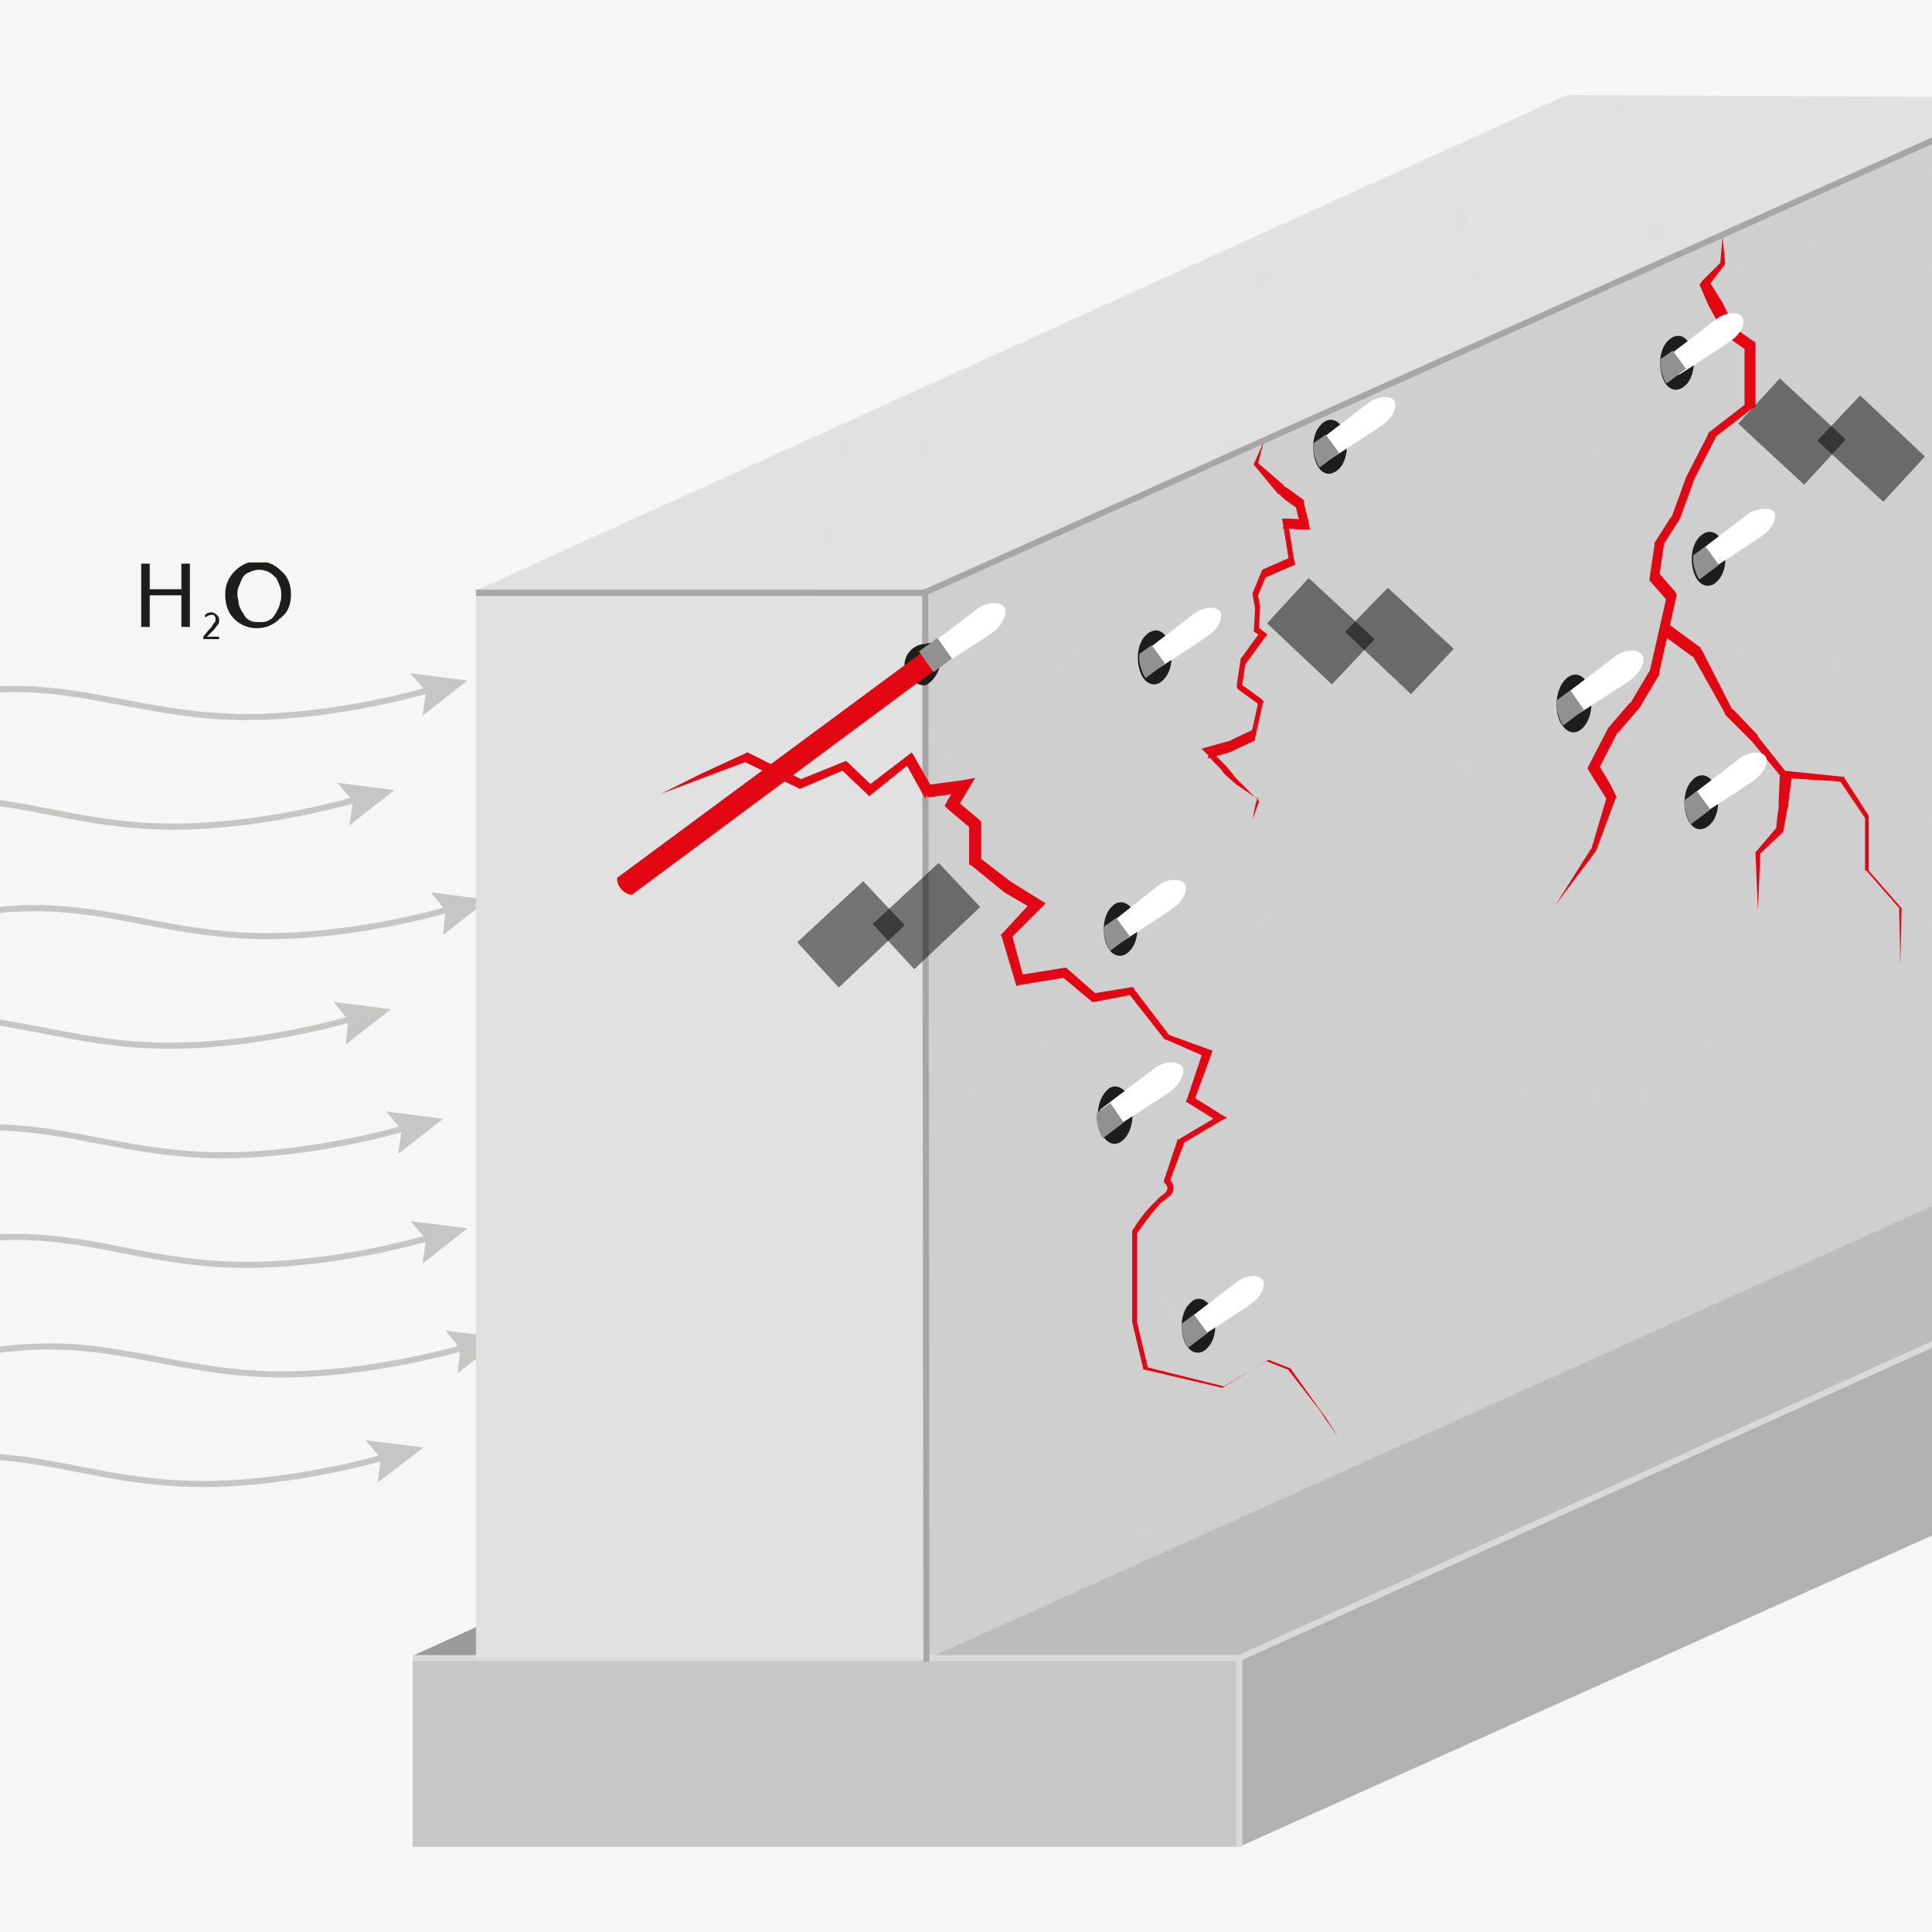 <?xml version="1.0" encoding="utf-8"?>
<!-- Generator: Adobe Illustrator 21.1.0, SVG Export Plug-In . SVG Version: 6.00 Build 0)  -->
<svg version="1.1" id="Ebene_1" xmlns="http://www.w3.org/2000/svg" xmlns:xlink="http://www.w3.org/1999/xlink" x="0px" y="0px"
	 viewBox="0 0 158.7 158.7" style="enable-background:new 0 0 158.7 158.7;" xml:space="preserve">
<style type="text/css">
	.st0{fill:none;}
	.st1{fill:#C6C6C5;}
	.st2{fill:#F6F6F6;}
	.st3{clip-path:url(#SVGID_2_);}
	.st4{fill:none;stroke:#C6C6C5;stroke-width:0.5;stroke-miterlimit:10;}
	.st5{fill:#9C9B9B;}
	.st6{fill:#E1E1E1;}
	.st7{fill:#CFCFCF;}
	.st8{fill:#B1B1B1;}
	.st9{fill:#BCBCBB;}
	.st10{fill:none;stroke:#D9D9D9;stroke-width:0.5;stroke-miterlimit:10;}
	.st11{opacity:0.5;}
	.st12{fill:url(#SVGID_3_);}
	.st13{opacity:0.49;fill:url(#SVGID_4_);enable-background:new    ;}
	.st14{fill:none;stroke:#A7A6A6;stroke-width:0.5;stroke-miterlimit:10;}
	.st15{fill:none;stroke:#A7A6A6;stroke-width:0.501;stroke-miterlimit:10;}
	.st16{fill:#E30613;}
	.st17{fill:#1D1D1B;}
	.st18{fill:#FFFFFF;}
	.st19{fill:#929191;}
	.st20{opacity:0.5;enable-background:new    ;}
	.st21{clip-path:url(#SVGID_12_);}
	.st22{clip-path:url(#SVGID_13_);}
	.st23{clip-path:url(#SVGID_14_);}
	.st24{clip-path:url(#SVGID_15_);}
	.st25{clip-path:url(#SVGID_16_);fill:#1D1D1B;}
	.st26{clip-path:url(#SVGID_16_);fill:#FFFFFF;}
	.st27{clip-path:url(#SVGID_22_);}
	.st28{clip-path:url(#SVGID_23_);}
	.st29{clip-path:url(#SVGID_24_);}
	.st30{clip-path:url(#SVGID_25_);}
	.st31{clip-path:url(#SVGID_26_);fill:#1D1D1B;}
	.st32{clip-path:url(#SVGID_26_);fill:#FFFFFF;}
	.st33{clip-path:url(#SVGID_32_);}
	.st34{clip-path:url(#SVGID_33_);}
	.st35{clip-path:url(#SVGID_34_);}
	.st36{clip-path:url(#SVGID_35_);}
	.st37{clip-path:url(#SVGID_36_);fill:#1D1D1B;}
	.st38{clip-path:url(#SVGID_36_);fill:#FFFFFF;}
	.st39{clip-path:url(#SVGID_42_);}
	.st40{clip-path:url(#SVGID_43_);}
	.st41{clip-path:url(#SVGID_44_);}
	.st42{clip-path:url(#SVGID_45_);}
	.st43{clip-path:url(#SVGID_46_);fill:#1D1D1B;}
	.st44{clip-path:url(#SVGID_46_);fill:#FFFFFF;}
	.st45{clip-path:url(#SVGID_52_);}
	.st46{clip-path:url(#SVGID_53_);}
	.st47{clip-path:url(#SVGID_54_);}
	.st48{clip-path:url(#SVGID_55_);}
	.st49{clip-path:url(#SVGID_56_);fill:#1D1D1B;}
	.st50{clip-path:url(#SVGID_56_);fill:#FFFFFF;}
	.st51{clip-path:url(#SVGID_62_);}
	.st52{clip-path:url(#SVGID_63_);}
	.st53{clip-path:url(#SVGID_64_);}
	.st54{clip-path:url(#SVGID_65_);}
	.st55{clip-path:url(#SVGID_66_);fill:#1D1D1B;}
	.st56{clip-path:url(#SVGID_66_);fill:#FFFFFF;}
	.st57{clip-path:url(#SVGID_68_);fill:#1D1D1B;}
</style>
<pattern  y="158.7" width="54.8" height="53" patternUnits="userSpaceOnUse" id="SVGID_5_" viewBox="0 -53 54.8 53" style="overflow:visible;">
	<g>
		<rect y="-53" class="st0" width="54.8" height="53"/>
		<g>
			<rect y="-53" class="st0" width="54.8" height="53"/>
			<g>
				<rect y="-53" class="st0" width="54.8" height="53"/>
				<circle class="st1" cx="37.8" cy="-18" r="0.5"/>
				<circle class="st1" cx="41.3" cy="-13.4" r="0.2"/>
				<circle class="st1" cx="38.9" cy="-10.9" r="0.2"/>
				<circle class="st1" cx="37.7" cy="-3.8" r="0.2"/>
				<circle class="st1" cx="42.1" cy="-7.7" r="0.2"/>
				<circle class="st1" cx="47.5" cy="-12.5" r="0.2"/>
				<circle class="st1" cx="45.3" cy="-4.5" r="0.2"/>
				<circle class="st1" cx="51.9" cy="-7.1" r="0.2"/>
				<circle class="st1" cx="44.8" cy="-9.1" r="0.5"/>
				<circle class="st1" cx="44.6" cy="-1.1" r="0.5"/>
				<circle class="st1" cx="54.2" cy="-1.4" r="0.2"/>
				<circle class="st1" cx="10" cy="-39.2" r="0.3"/>
				<circle class="st1" cx="7.4" cy="-37.2" r="0.1"/>
				<circle class="st1" cx="5.9" cy="-38.6" r="0.1"/>
				<circle class="st1" cx="1.9" cy="-39.3" r="0.1"/>
				<circle class="st1" cx="4.1" cy="-36.7" r="0.1"/>
				<circle class="st1" cx="6.8" cy="-33.7" r="0.1"/>
				<circle class="st1" cx="2.2" cy="-34.9" r="0.1"/>
				<circle class="st1" cx="3.7" cy="-31.2" r="0.1"/>
				<circle class="st1" cx="4.9" cy="-35.2" r="0.3"/>
				<circle class="st1" cx="0.3" cy="-35.3" r="0.3"/>
				<circle class="st1" cx="0.5" cy="-29.8" r="0.1"/>
				<path class="st1" d="M47.1-28.6c-0.3,0.1-0.4,0.3-0.2,0.4s0.6,0.2,0.9,0.1c0.3-0.1,0.4-0.3,0.2-0.4
					C47.7-28.6,47.3-28.6,47.1-28.6z"/>
				<path class="st1" d="M47.9-32.1c-0.1,0-0.2,0.1-0.1,0.2c0.1,0.1,0.3,0.1,0.4,0c0.1,0,0.2-0.1,0.1-0.2
					C48.2-32.1,48-32.1,47.9-32.1z"/>
				<path class="st1" d="M43-32.6c-0.1,0-0.2,0.1-0.1,0.2c0.1,0.1,0.3,0.1,0.4,0c0.1,0,0.2-0.1,0.1-0.2C43.3-32.6,43.2-32.6,43-32.6
					z"/>
				<path class="st1" d="M36.1-36c-0.1,0-0.2,0.1-0.1,0.2c0.1,0.1,0.3,0.1,0.4,0c0.1,0,0.2-0.1,0.1-0.2C36.4-36,36.3-36,36.1-36z"/>
				<path class="st1" d="M44.4-35.4c-0.1,0-0.2,0.1-0.1,0.2c0.1,0.1,0.3,0.1,0.4,0c0.1,0,0.2-0.1,0.1-0.2
					C44.7-35.4,44.5-35.5,44.4-35.4z"/>
				<path class="st1" d="M54.4-34.7c-0.1,0-0.2,0.1-0.1,0.2c0.1,0.1,0.3,0.1,0.4,0c0.1,0,0.2-0.1,0.1-0.2
					C54.7-34.8,54.5-34.8,54.4-34.7z"/>
				<path class="st1" d="M45.7-38.3c-0.1,0-0.2,0.1-0.1,0.2c0.1,0.1,0.3,0.1,0.4,0c0.1,0,0.2-0.1,0.1-0.2
					C46-38.3,45.8-38.3,45.7-38.3z"/>
				<path class="st1" d="M48.5-35.7c-0.3,0.1-0.4,0.3-0.2,0.4c0.2,0.1,0.6,0.2,0.9,0.1c0.3-0.1,0.4-0.3,0.2-0.4
					C49.2-35.8,48.8-35.8,48.5-35.7z"/>
				<path class="st1" d="M42-39.9c-0.3,0.1-0.4,0.3-0.2,0.4c0.2,0.1,0.6,0.2,0.9,0.1c0.3-0.1,0.4-0.3,0.2-0.4
					C42.7-40,42.3-40,42-39.9z"/>
				<path class="st1" d="M47.7-45.4c-0.1,0-0.2,0.1-0.1,0.2c0.1,0.1,0.3,0.1,0.4,0c0.1,0,0.2-0.1,0.1-0.2
					C48-45.4,47.8-45.4,47.7-45.4z"/>
				<path class="st1" d="M49-48.2c-0.1,0-0.2,0.1-0.1,0.2c0.1,0.1,0.3,0.1,0.4,0c0.1,0,0.2-0.1,0.1-0.2C49.3-48.2,49.1-48.3,49-48.2
					z"/>
				<path class="st1" d="M51.8-45.7c-0.3,0.1-0.4,0.3-0.2,0.4c0.2,0.1,0.6,0.2,0.9,0.1c0.3-0.1,0.4-0.3,0.2-0.4S52.1-45.8,51.8-45.7
					z"/>
				<path class="st1" d="M45.3-49.9c-0.3,0.1-0.4,0.3-0.2,0.4c0.2,0.1,0.6,0.2,0.9,0.1c0.3-0.1,0.4-0.3,0.2-0.4S45.6-50,45.3-49.9z"
					/>
				<circle class="st1" cx="2.9" cy="-11.1" r="0.5"/>
				<circle class="st1" cx="7.6" cy="-14.6" r="0.2"/>
				<circle class="st1" cx="10.1" cy="-12.2" r="0.2"/>
				<circle class="st1" cx="17.2" cy="-11" r="0.2"/>
				<circle class="st1" cx="13.3" cy="-15.4" r="0.2"/>
				<circle class="st1" cx="8.5" cy="-20.8" r="0.2"/>
				<circle class="st1" cx="16.5" cy="-18.6" r="0.2"/>
				<circle class="st1" cx="13.9" cy="-25.2" r="0.2"/>
				<circle class="st1" cx="11.9" cy="-18.1" r="0.5"/>
				<circle class="st1" cx="19.9" cy="-17.9" r="0.5"/>
				<circle class="st1" cx="26" cy="-35.3" r="0.5"/>
				<circle class="st1" cx="19.6" cy="-27.5" r="0.2"/>
				
					<ellipse transform="matrix(0.777 -0.63 0.63 0.777 0.361 1.784125e-02)" class="st1" cx="0.2" cy="-0.5" rx="0.2" ry="0.2"/>
				<ellipse transform="matrix(0.777 -0.63 0.63 0.777 3.986 1.987)" class="st1" cx="4.8" cy="-4.6" rx="0.2" ry="0.2"/>
				<ellipse transform="matrix(0.777 -0.629 0.629 0.777 5.54 6.385)" class="st1" cx="11.8" cy="-4.6" rx="0.2" ry="0.2"/>
				<ellipse transform="matrix(0.777 -0.63 0.63 0.777 1.591 3.49)" class="st1" cx="5.7" cy="-0.5" rx="0.5" ry="0.5"/>
				<ellipse transform="matrix(0.777 -0.63 0.63 0.777 9.231 16.233)" class="st1" cx="27.5" cy="-4.9" rx="0.5" ry="0.5"/>
				<ellipse transform="matrix(0.777 -0.63 0.63 0.777 5.697 10.518)" class="st1" cx="17.7" cy="-2.8" rx="0.2" ry="0.2"/>
				<path class="st1" d="M5.1-49.9c0.1,0.1,0.2,0.1,0.3,0c0.1-0.1,0.1-0.3,0-0.4s-0.2-0.1-0.3,0C5.1-50.2,5.1-50,5.1-49.9z"/>
				<path class="st1" d="M12.1-49.9c0.1,0.1,0.2,0.1,0.3,0c0.1-0.1,0.1-0.3,0-0.4s-0.2-0.1-0.3,0C12.1-50.2,12.1-50,12.1-49.9z"/>
				<path class="st1" d="M27.7-49.3c0.2,0.3,0.4,0.3,0.6,0.1c0.2-0.2,0.2-0.7,0.1-0.9c-0.2-0.3-0.4-0.3-0.6-0.1
					C27.6-50,27.5-49.5,27.7-49.3z"/>
				<path class="st1" d="M18-52.5c0.1,0.1,0.2,0.1,0.3,0c0.1-0.1,0.1-0.3,0-0.4c-0.1-0.1-0.2-0.1-0.3,0C17.9-52.8,17.9-52.6,18-52.5
					z"/>
			</g>
		</g>
	</g>
</pattern>
<pattern  y="158.7" width="54.8" height="53" patternUnits="userSpaceOnUse" id="SVGID_6_" viewBox="0 -53 54.8 53" style="overflow:visible;">
	<g>
		<rect y="-53" class="st0" width="54.8" height="53"/>
		<g>
			<rect y="-53" class="st0" width="54.8" height="53"/>
			<g>
				<rect y="-53" class="st0" width="54.8" height="53"/>
				<circle class="st1" cx="37.8" cy="-18" r="0.5"/>
				<circle class="st1" cx="41.3" cy="-13.4" r="0.2"/>
				<circle class="st1" cx="38.9" cy="-10.9" r="0.2"/>
				<circle class="st1" cx="37.7" cy="-3.8" r="0.2"/>
				<circle class="st1" cx="42.1" cy="-7.7" r="0.2"/>
				<circle class="st1" cx="47.5" cy="-12.5" r="0.2"/>
				<circle class="st1" cx="45.3" cy="-4.5" r="0.2"/>
				<circle class="st1" cx="51.9" cy="-7.1" r="0.2"/>
				<circle class="st1" cx="44.8" cy="-9.1" r="0.5"/>
				<circle class="st1" cx="44.6" cy="-1.1" r="0.5"/>
				<circle class="st1" cx="54.2" cy="-1.4" r="0.2"/>
				<circle class="st1" cx="10" cy="-39.2" r="0.3"/>
				<circle class="st1" cx="7.4" cy="-37.2" r="0.1"/>
				<circle class="st1" cx="5.9" cy="-38.6" r="0.1"/>
				<circle class="st1" cx="1.9" cy="-39.3" r="0.1"/>
				<circle class="st1" cx="4.1" cy="-36.7" r="0.1"/>
				<circle class="st1" cx="6.8" cy="-33.7" r="0.1"/>
				<circle class="st1" cx="2.2" cy="-34.9" r="0.1"/>
				<circle class="st1" cx="3.7" cy="-31.2" r="0.1"/>
				<circle class="st1" cx="4.9" cy="-35.2" r="0.3"/>
				<circle class="st1" cx="0.3" cy="-35.3" r="0.3"/>
				<circle class="st1" cx="0.5" cy="-29.8" r="0.1"/>
				<path class="st1" d="M47.1-28.6c-0.3,0.1-0.4,0.3-0.2,0.4s0.6,0.2,0.9,0.1c0.3-0.1,0.4-0.3,0.2-0.4
					C47.7-28.6,47.3-28.6,47.1-28.6z"/>
				<path class="st1" d="M47.9-32.1c-0.1,0-0.2,0.1-0.1,0.2c0.1,0.1,0.3,0.1,0.4,0c0.1,0,0.2-0.1,0.1-0.2
					C48.2-32.1,48-32.1,47.9-32.1z"/>
				<path class="st1" d="M43-32.6c-0.1,0-0.2,0.1-0.1,0.2c0.1,0.1,0.3,0.1,0.4,0c0.1,0,0.2-0.1,0.1-0.2C43.3-32.6,43.2-32.6,43-32.6
					z"/>
				<path class="st1" d="M36.1-36c-0.1,0-0.2,0.1-0.1,0.2c0.1,0.1,0.3,0.1,0.4,0c0.1,0,0.2-0.1,0.1-0.2C36.4-36,36.3-36,36.1-36z"/>
				<path class="st1" d="M44.4-35.4c-0.1,0-0.2,0.1-0.1,0.2c0.1,0.1,0.3,0.1,0.4,0c0.1,0,0.2-0.1,0.1-0.2
					C44.7-35.4,44.5-35.5,44.4-35.4z"/>
				<path class="st1" d="M54.4-34.7c-0.1,0-0.2,0.1-0.1,0.2c0.1,0.1,0.3,0.1,0.4,0c0.1,0,0.2-0.1,0.1-0.2
					C54.7-34.8,54.5-34.8,54.4-34.7z"/>
				<path class="st1" d="M45.7-38.3c-0.1,0-0.2,0.1-0.1,0.2c0.1,0.1,0.3,0.1,0.4,0c0.1,0,0.2-0.1,0.1-0.2
					C46-38.3,45.8-38.3,45.7-38.3z"/>
				<path class="st1" d="M48.5-35.7c-0.3,0.1-0.4,0.3-0.2,0.4c0.2,0.1,0.6,0.2,0.9,0.1c0.3-0.1,0.4-0.3,0.2-0.4
					C49.2-35.8,48.8-35.8,48.5-35.7z"/>
				<path class="st1" d="M42-39.9c-0.3,0.1-0.4,0.3-0.2,0.4c0.2,0.1,0.6,0.2,0.9,0.1c0.3-0.1,0.4-0.3,0.2-0.4
					C42.7-40,42.3-40,42-39.9z"/>
				<path class="st1" d="M47.7-45.4c-0.1,0-0.2,0.1-0.1,0.2c0.1,0.1,0.3,0.1,0.4,0c0.1,0,0.2-0.1,0.1-0.2
					C48-45.4,47.8-45.4,47.7-45.4z"/>
				<path class="st1" d="M49-48.2c-0.1,0-0.2,0.1-0.1,0.2c0.1,0.1,0.3,0.1,0.4,0c0.1,0,0.2-0.1,0.1-0.2C49.3-48.2,49.1-48.3,49-48.2
					z"/>
				<path class="st1" d="M51.8-45.7c-0.3,0.1-0.4,0.3-0.2,0.4c0.2,0.1,0.6,0.2,0.9,0.1c0.3-0.1,0.4-0.3,0.2-0.4S52.1-45.8,51.8-45.7
					z"/>
				<path class="st1" d="M45.3-49.9c-0.3,0.1-0.4,0.3-0.2,0.4c0.2,0.1,0.6,0.2,0.9,0.1c0.3-0.1,0.4-0.3,0.2-0.4S45.6-50,45.3-49.9z"
					/>
				<circle class="st1" cx="2.9" cy="-11.1" r="0.5"/>
				<circle class="st1" cx="7.6" cy="-14.6" r="0.2"/>
				<circle class="st1" cx="10.1" cy="-12.2" r="0.2"/>
				<circle class="st1" cx="17.2" cy="-11" r="0.2"/>
				<circle class="st1" cx="13.3" cy="-15.4" r="0.2"/>
				<circle class="st1" cx="8.5" cy="-20.8" r="0.2"/>
				<circle class="st1" cx="16.5" cy="-18.6" r="0.2"/>
				<circle class="st1" cx="13.9" cy="-25.2" r="0.2"/>
				<circle class="st1" cx="11.9" cy="-18.1" r="0.5"/>
				<circle class="st1" cx="19.9" cy="-17.9" r="0.5"/>
				<circle class="st1" cx="26" cy="-35.3" r="0.5"/>
				<circle class="st1" cx="19.6" cy="-27.5" r="0.2"/>
				
					<ellipse transform="matrix(0.777 -0.63 0.63 0.777 0.361 1.784125e-02)" class="st1" cx="0.2" cy="-0.5" rx="0.2" ry="0.2"/>
				<ellipse transform="matrix(0.777 -0.63 0.63 0.777 3.986 1.987)" class="st1" cx="4.8" cy="-4.6" rx="0.2" ry="0.2"/>
				<ellipse transform="matrix(0.777 -0.629 0.629 0.777 5.54 6.385)" class="st1" cx="11.8" cy="-4.6" rx="0.2" ry="0.2"/>
				<ellipse transform="matrix(0.777 -0.63 0.63 0.777 1.591 3.49)" class="st1" cx="5.7" cy="-0.5" rx="0.5" ry="0.5"/>
				<ellipse transform="matrix(0.777 -0.63 0.63 0.777 9.231 16.233)" class="st1" cx="27.5" cy="-4.9" rx="0.5" ry="0.5"/>
				<ellipse transform="matrix(0.777 -0.63 0.63 0.777 5.697 10.518)" class="st1" cx="17.7" cy="-2.8" rx="0.2" ry="0.2"/>
				<path class="st1" d="M5.1-49.9c0.1,0.1,0.2,0.1,0.3,0c0.1-0.1,0.1-0.3,0-0.4s-0.2-0.1-0.3,0C5.1-50.2,5.1-50,5.1-49.9z"/>
				<path class="st1" d="M12.1-49.9c0.1,0.1,0.2,0.1,0.3,0c0.1-0.1,0.1-0.3,0-0.4s-0.2-0.1-0.3,0C12.1-50.2,12.1-50,12.1-49.9z"/>
				<path class="st1" d="M27.7-49.3c0.2,0.3,0.4,0.3,0.6,0.1c0.2-0.2,0.2-0.7,0.1-0.9c-0.2-0.3-0.4-0.3-0.6-0.1
					C27.6-50,27.5-49.5,27.7-49.3z"/>
				<path class="st1" d="M18-52.5c0.1,0.1,0.2,0.1,0.3,0c0.1-0.1,0.1-0.3,0-0.4c-0.1-0.1-0.2-0.1-0.3,0C17.9-52.8,17.9-52.6,18-52.5
					z"/>
			</g>
		</g>
	</g>
</pattern>
<g id="Ebene_2">
	<g id="HG_1_">
		<polygon class="st2" points="158.7,158.7 0,158.7 0,0 158.7,0 		"/>
	</g>
</g>
<g id="Ebene_1_1_">
	<g id="HG">
	</g>
	<g id="Ebene_6">
	</g>
	<g id="grundmauer">
	</g>
	<g id="Mauerart">
	</g>
	<g id="trenner">
	</g>
	<g id="Injektion">
	</g>
</g>
<g>
	<g>
		<g>
			<defs>
				<rect id="SVGID_1_" y="0" width="158.7" height="158.7"/>
			</defs>
			<clipPath id="SVGID_2_">
				<use xlink:href="#SVGID_1_"  style="overflow:visible;"/>
			</clipPath>
			<g class="st3">
				<g>
					<g>
						<g>
							<path class="st4" d="M-37.8,65.3c0,0,9,2.3,16.1,2.3c5.5,0,10.2-2,16.9-2c6.8,0,11.3,2.3,19.1,2.3c5.7,0,11.8-1.3,15.2-2.3"
								/>
							<g>
								<polygon class="st1" points="28.7,67.8 29,65.8 27.7,64.3 32.4,64.9 								"/>
							</g>
						</g>
					</g>
				</g>
				<g>
					<g>
						<g>
							<path class="st4" d="M-31.8,56.3c0,0,9,2.3,16.1,2.3c5.5,0,10.6-2,16.9-2c6.5,0,11.6,2.3,19.1,2.3c5.7,0,11.8-1.3,15.2-2.3"
								/>
							<g>
								<polygon class="st1" points="34.7,58.8 35,56.8 33.7,55.3 38.4,55.9 								"/>
							</g>
						</g>
					</g>
				</g>
				<g>
					<g>
						<g>
							<path class="st4" d="M-38.1,83.3c0,0,9,2.3,16.1,2.3c5.5,0,10.2-2,16.9-2c6.8,0,11.3,2.3,19.1,2.3c5.7,0,11.8-1.3,15.2-2.3"
								/>
							<g>
								<polygon class="st1" points="28.4,85.8 28.6,83.8 27.4,82.3 32.1,82.9 								"/>
							</g>
						</g>
					</g>
				</g>
				<g>
					<g>
						<g>
							<path class="st4" d="M-30.1,74.3c0,0,9,2.3,16.1,2.3c5.5,0,10.6-2,16.9-2c6.5,0,11.6,2.3,19.1,2.3c5.7,0,11.8-1.3,15.2-2.3"
								/>
							<g>
								<polygon class="st1" points="36.4,76.8 36.6,74.8 35.4,73.3 40.1,73.9 								"/>
							</g>
						</g>
					</g>
				</g>
				<g>
					<g>
						<g>
							<path class="st4" d="M-31.8,101.3c0,0,9,2.3,16.1,2.3c5.5,0,10.2-2,16.9-2c6.8,0,11.3,2.3,19.1,2.3c5.7,0,11.8-1.3,15.2-2.3"
								/>
							<g>
								<polygon class="st1" points="34.7,103.8 35,101.8 33.7,100.3 38.4,100.9 								"/>
							</g>
						</g>
					</g>
				</g>
				<g>
					<g>
						<g>
							<path class="st4" d="M-33.8,92.3c0,0,9,2.3,16.1,2.3c5.5,0,10.6-2,16.9-2c6.5,0,11.6,2.3,19.1,2.3c5.7,0,11.8-1.3,15.2-2.3"
								/>
							<g>
								<polygon class="st1" points="32.7,94.8 33,92.8 31.7,91.3 36.4,91.9 								"/>
							</g>
						</g>
					</g>
				</g>
				<g>
					<g>
						<g>
							<path class="st4" d="M-35.4,119.3c0,0,9,2.3,16.1,2.3c5.5,0,10.2-2,16.9-2c6.8,0,11.3,2.3,19.1,2.3c5.7,0,11.8-1.3,15.2-2.3"
								/>
							<g>
								<polygon class="st1" points="31,121.8 31.3,119.8 30,118.3 34.8,118.9 								"/>
							</g>
						</g>
					</g>
				</g>
				<g>
					<g>
						<g>
							<path class="st4" d="M-28.9,110.3c0,0,9,2.3,16.1,2.3c5.5,0,10.6-2,16.9-2c6.5,0,11.6,2.3,19.1,2.3c5.7,0,11.8-1.3,15.2-2.3"
								/>
							<g>
								<polygon class="st1" points="37.6,112.8 37.8,110.8 36.6,109.3 41.3,109.9 								"/>
							</g>
						</g>
					</g>
				</g>
				<g>
					<path class="st5" d="M33.9,136c0,0,29.5,0.3,29.5,0.2l73.7-33.4l15.1-7.3h-28.4L33.9,136z"/>
				</g>
				<g>
					<polygon class="st6" points="166.4,8 128.7,7.8 39.1,48.5 76,48.4 					"/>
				</g>
				<g>
					<path class="st7" d="M76,48.4H39.1v88.8h37.1l89.9-40.4V8.2L76,48.4z"/>
				</g>
				<g>
					<rect x="33.9" y="136" class="st1" width="67.9" height="15.7"/>
				</g>
				<g>
					<polygon class="st8" points="101.8,136 190.6,96.1 190.6,111.8 101.8,151.7 					"/>
				</g>
				<g>
					<path class="st9" d="M76.3,136.2c0,0,25.5-0.1,25.5-0.2l73.8-33l15.1-7.3h-24.5L76.3,136.2z"/>
				</g>
				<g>
					<line class="st0" x1="76.3" y1="136" x2="39.1" y2="136"/>
				</g>
				<g>
					<line class="st10" x1="101.8" y1="136" x2="101.8" y2="151.7"/>
				</g>
				<g>
					<line class="st10" x1="101.8" y1="136.2" x2="190.6" y2="96"/>
				</g>
				<g>
					<line class="st10" x1="101.9" y1="136.2" x2="33.9" y2="136.2"/>
				</g>
				<g>
					<line class="st0" x1="76.3" y1="136" x2="166.2" y2="95.7"/>
				</g>
				<g>
					<rect x="39.1" y="48.5" class="st6" width="37.1" height="87.7"/>
				</g>
				<g>
					<g class="st11">
						<pattern  id="SVGID_3_" xlink:href="#SVGID_5_" patternTransform="matrix(1 0 0 1 130.485 16502.719)"  class="st11">
						</pattern>
						<polygon class="st12" points="166.4,8.2 128.7,8 39.1,48.7 76,48.7 						"/>
						<pattern  id="SVGID_4_" xlink:href="#SVGID_6_" patternTransform="matrix(1 0 0 1 130.485 16502.719)"  class="st11">
						</pattern>
						<path class="st13" d="M76,48.7H39.1l0.1,87.9l37-0.5l89.9-40.4V8.4L76,48.7z"/>
					</g>
				</g>
				<g>
					<line class="st14" x1="166.2" y1="8.2" x2="75.9" y2="48.7"/>
				</g>
				<g>
					<line class="st14" x1="75.9" y1="48.7" x2="39.1" y2="48.7"/>
				</g>
				<g>
					<line class="st15" x1="76" y1="48.4" x2="76.1" y2="136.5"/>
				</g>
				<g>
					<g>
						<polygon class="st16" points="57.5,63.6 61.4,61.8 65.8,64 69.5,62.5 71.5,64.4 74.9,61.8 76.5,64.6 76,65.6 74.5,62.9 
							71.4,65.4 69.2,63.3 65.7,64.8 61.2,62.6 54.3,65.2 						"/>
					</g>
				</g>
				<g>
					<g>
						<path class="st17" d="M76,52.9c-0.9,0-1.7,0.8-1.7,1.7s0.8,1.7,1.7,1.7"/>
						<path class="st17" d="M76,52.9c0.7-0.3,1.3,0.2,1.3,1.2c0,0.9-0.6,1.9-1.3,2.2"/>
						<path class="st18" d="M80.3,50c-0.4,0.3-4.6,3.5-4.6,3.5s0.2-0.2,0.8,0.6c0.6,0.8,0.5,0.8,0.5,0.8s3.8-2.4,4.6-3
							c0.8-0.6,1.2-1.6,0.9-2C82.2,49.4,81.1,49.4,80.3,50z"/>
						<path class="st16" d="M76.8,52.8L50.7,72.1c0,0-0.1,0.4,0.3,0.9c0.4,0.5,0.9,0.5,0.9,0.5l26-19.3c0,0,0.1-0.3-0.3-0.9
							C77.2,52.8,76.8,52.8,76.8,52.8z"/>
						<path class="st19" d="M77,52.4l-1.5,1.1c0,0,0.1,0.2,0.6,0.9s0.6,0.8,0.6,0.8l1.5-1.1L77,52.4z"/>
					</g>
				</g>
				<g>
					<g>
						<path class="st17" d="M93.2,75c0.4,1,0.3,2.4-0.4,3.1c-0.6,0.7-1.5,0.5-1.9-0.5s-0.3-2.4,0.4-3.1C91.9,73.8,92.8,74.1,93.2,75
							z"/>
						<path class="st18" d="M95.2,72.7c-0.4,0.3-4.3,3.4-4.3,3.4s0.2-0.2,0.7,0.6c0.6,0.8,0.5,0.7,0.5,0.7s3.6-2.3,4.4-2.9
							s1.1-1.5,0.8-1.9C97.1,72.2,96,72.1,95.2,72.7z"/>
						<path class="st19" d="M91.7,75.4l-1,0.7c0,0-0.1,0.5,0.1,1.1c0.2,0.7,0.4,0.9,0.4,0.9l1.6-1.2L91.7,75.4z"/>
					</g>
				</g>
				<g>
					<g>
						<path class="st17" d="M110.4,35.4c0.4,1,0.3,2.4-0.4,3.1s-1.5,0.5-1.9-0.5s-0.3-2.4,0.4-3.1C109.1,34.2,110,34.4,110.4,35.4z"
							/>
						<path class="st18" d="M112.4,33.1c-0.4,0.3-4.3,3.3-4.3,3.3s0.2-0.2,0.7,0.6c0.6,0.8,0.5,0.7,0.5,0.7s3.6-2.3,4.4-2.9
							c0.8-0.6,1.1-1.5,0.8-1.9C114.3,32.5,113.2,32.5,112.4,33.1z"/>
						<path class="st19" d="M108.9,35.7l-1,0.7c0,0-0.1,0.5,0.1,1.1c0.2,0.7,0.4,0.9,0.4,0.9l1.6-1.2L108.9,35.7z"/>
					</g>
				</g>
				<g>
					<g>
						<path class="st17" d="M141.5,44.6c0.4,1,0.3,2.4-0.4,3.1c-0.6,0.7-1.5,0.5-1.9-0.5s-0.3-2.4,0.4-3.1S141.1,43.6,141.5,44.6z"
							/>
						<path class="st18" d="M143.6,42.2c-0.4,0.3-4.3,3.3-4.3,3.3s0.2-0.2,0.7,0.6c0.6,0.8,0.5,0.7,0.5,0.7s3.6-2.3,4.4-2.9
							c0.8-0.6,1.1-1.5,0.8-1.9C145.4,41.7,144.4,41.7,143.6,42.2z"/>
						<path class="st19" d="M140.1,44.9l-1,0.7c0,0-0.1,0.5,0.1,1.1c0.2,0.7,0.4,0.9,0.4,0.9l1.6-1.2L140.1,44.9z"/>
					</g>
				</g>
				<g>
					<g>
						<path class="st17" d="M130.5,56.4c0.4,1,0.3,2.5-0.4,3.3s-1.5,0.5-2-0.5c-0.4-1-0.3-2.5,0.4-3.3
							C129.2,55.1,130.1,55.3,130.5,56.4z"/>
						<path class="st18" d="M132.7,53.9c-0.4,0.3-4.6,3.5-4.6,3.5s0.2-0.2,0.8,0.6s0.5,0.8,0.5,0.8s3.8-2.4,4.6-3s1.2-1.6,0.9-2
							C134.6,53.3,133.5,53.3,132.7,53.9z"/>
						<path class="st19" d="M129,56.7l-1.1,0.8c0,0-0.1,0.5,0.1,1.2s0.4,0.9,0.4,0.9l1.7-1.3L129,56.7z"/>
					</g>
				</g>
				<g>
					<g>
						<path class="st17" d="M99.6,107.6c0.4,1,0.3,2.4-0.4,3.1c-0.6,0.7-1.5,0.5-1.9-0.5s-0.3-2.4,0.4-3.1
							C98.3,106.4,99.1,106.6,99.6,107.6z"/>
						<path class="st18" d="M101.6,105.3c-0.4,0.3-4.3,3.3-4.3,3.3s0.2-0.2,0.7,0.6c0.6,0.8,0.5,0.7,0.5,0.7s3.6-2.3,4.4-2.9
							s1.1-1.5,0.8-1.9S102.4,104.7,101.6,105.3z"/>
						<path class="st19" d="M98.1,108l-1,0.7c0,0-0.1,0.5,0.1,1.1c0.2,0.7,0.4,0.9,0.4,0.9l1.6-1.2L98.1,108z"/>
					</g>
				</g>
				<g>
					<g>
						<path class="st16" d="M141.5,19.4l0.2,2.2l0,0v0.1l-1.3,1.7v-0.3l0.8,1.3c0.3,0.4,0.5,0.9,0.7,1.3v0.1v0.1v0.8l-0.2-0.3
							L144,28l0.2,0.1v0.2v4.9v0.2l-0.2,0.1l-3.1,2.4l0.1-0.1l-1.8,3.5l0,0l-1.2,3.3l0,0l0,0l-1.4,2.2l0.1-0.2l-0.4,2.7l-0.1-0.3
							l1.4,1.6l0.1,0.2V49l-1.4,6.2v0.1v0.1l-1.6,2.7l0,0l0,0l-1.8,2.1v-0.1l-1.6,3.1v-0.4c0.5,0.8,1,1.6,1.4,2.5l0.1,0.2l-0.1,0.1
							l-1.6,4.3l0,0l0,0l-3.3,4.4l2.9-4.6v0.1l1.3-4.4v0.3c-0.5-0.8-1-1.6-1.5-2.4l-0.1-0.2l0.1-0.2l1.6-3.1l0,0l0,0l1.8-2.1v0.1
							l1.6-2.7v0.1l1.4-6.2l0.1,0.4l-1.4-1.6l-0.1-0.1v-0.2l0.4-2.7v-0.1v-0.1l1.4-2.2v0.1l1.2-3.3l0,0l0,0l1.8-3.5v-0.1l0.1-0.1
							l3.1-2.4l-0.2,0.3v-4.9l0.2,0.3l-2.3-1.6l-0.2-0.1v-0.2v-0.8v0.2c-0.2-0.4-0.5-0.9-0.7-1.3l-0.6-1.4l-0.1-0.2l0.2-0.3l1.5-1.5
							v0.1L141.5,19.4z"/>
					</g>
				</g>
				<g>
					<g>
						<polygon class="st16" points="137.1,51.3 139.7,53.2 139.7,53.3 139.8,53.4 142.3,58.3 142.3,58.2 144.4,60.4 144.4,60.5 
							144.4,60.5 146.7,63.4 146.5,63.3 151.3,63.8 151.5,63.8 151.5,63.9 153.5,67 153.5,67 153.5,67.1 153.5,71.5 153.4,71.4 
							156.2,74.6 156.2,74.6 156.2,74.6 156.1,79.3 156,74.6 156.1,74.7 153.3,71.5 153.2,71.5 153.2,71.5 153.2,67.1 153.2,67.2 
							151.1,64.1 151.3,64.2 146.5,63.9 146.4,63.9 146.3,63.8 143.9,60.9 143.9,60.9 141.7,58.7 141.7,58.7 141.7,58.6 139,53.8 
							139.1,54 136.5,52.1 						"/>
					</g>
				</g>
				<g>
					<g>
						<path class="st16" d="M147.2,63.7l-0.3,2.2V66v0.1v0.1l-0.1,0.3l-0.1,0.6l-0.2,1.1v0.1l-0.1,0.1l-1.9,1.8l0.1-0.1l-0.2,4.7
							l-0.2-4.7V70l0.1-0.1l1.7-2l-0.1,0.2L146,67l0.1-0.6v-0.3V66l0,0l0,0l0,0v-0.1l0.1-2.2H147.2z"/>
					</g>
				</g>
				<g>
					<g>
						<path class="st16" d="M102.9,67.3c0.1-0.6,0.2-1.2,0.4-1.8l0.1,0.2l-1.9-1.3l0,0l0,0c-0.4-0.4-0.9-0.7-1.2-1.2
							c-0.4-0.4-0.8-0.8-1.1-1.2l-0.5-0.5l0.7-0.2l1.8-0.5h-0.1l1.9-0.9l-0.2,0.3l0.6-2.7l0.2,0.5l-1.8-1.3l-0.2-0.2v-0.3l0.3-2
							v-0.1L102,54l1.6-2.2l0.1,0.6l-0.5-0.4l-0.2-0.1v-0.2l0.1-1.8V50l-0.2-1.1v-0.1v-0.1l0.7-1.7l0.1-0.2l0.2-0.1l2.3-1l-0.3,0.5
							l-0.5-3.1l-0.1-0.5h0.6l1.7,0.1l-0.8,0.4l-0.4-1.6l0.2,0.3c-0.5-0.4-1.1-0.7-1.5-1.2H105l-1.9-2.3l-0.1-0.1v-0.1l0.8-1.8
							l-0.5,1.9V38l2.2,1.9h-0.1c0.6,0.3,1,0.7,1.6,1.1l0.1,0.1v0.2l0.4,1.6l0.1,0.6H107l-1.7-0.1l0.5-0.5l0.5,3.1l0.1,0.4l-0.3,0.1
							l-2.3,1l0.2-0.2l-0.7,1.7v-0.3l0.2,1.1v0.1V50l-0.1,1.8l-0.2-0.4l0.5,0.4l0.4,0.3l-0.3,0.4l-1.6,2.2l0.1-0.2l-0.3,2l-0.2-0.4
							l1.8,1.3l0.2,0.2l-0.1,0.3l-0.6,2.7v0.2l-0.2,0.1l-1.9,0.9l0,0l0,0l-1.8,0.5l0.2-0.7c0.4,0.4,0.8,0.8,1.2,1.2
							c0.4,0.4,0.7,0.9,1.1,1.3l0,0l1.6,1.6l0.1,0.1v0.1C103.3,66.2,103.1,66.7,102.9,67.3z"/>
					</g>
				</g>
				<g>
					<g>
						<path class="st17" d="M96,52.7c0.4,1,0.3,2.4-0.4,3.1c-0.6,0.7-1.5,0.5-1.9-0.5s-0.3-2.4,0.4-3.1S95.6,51.7,96,52.7z"/>
						<path class="st18" d="M98.1,50.4c-0.4,0.3-4.3,3.3-4.3,3.3s0.2-0.2,0.7,0.6C95.1,55.1,95,55,95,55s3.6-2.3,4.4-2.9
							c0.8-0.6,1.1-1.5,0.8-1.9C99.9,49.8,98.9,49.8,98.1,50.4z"/>
						<path class="st19" d="M94.6,53l-1,0.7c0,0-0.1,0.5,0.1,1.1c0.2,0.7,0.4,0.9,0.4,0.9l1.6-1.2L94.6,53z"/>
					</g>
				</g>
				<g>
					<g>
						<path class="st17" d="M138.9,28.5c0.4,1,0.3,2.4-0.4,3.1c-0.7,0.7-1.5,0.5-1.9-0.5c-0.4-1-0.3-2.4,0.4-3.1
							S138.5,27.5,138.9,28.5z"/>
						<path class="st18" d="M141,26.2c-0.4,0.3-4.3,3.3-4.3,3.3s0.2-0.2,0.7,0.6c0.6,0.8,0.5,0.7,0.5,0.7s3.6-2.3,4.4-2.9
							c0.8-0.6,1.1-1.5,0.8-1.9C142.8,25.6,141.8,25.6,141,26.2z"/>
						<path class="st19" d="M137.4,28.8l-1,0.7c0,0-0.1,0.5,0.1,1.1c0.2,0.7,0.4,0.9,0.4,0.9l1.6-1.2L137.4,28.8z"/>
					</g>
				</g>
				<g>
					<g>
						<path class="st17" d="M140.9,64.6c0.4,1,0.3,2.4-0.4,3.1s-1.5,0.5-1.9-0.5s-0.3-2.4,0.4-3.1C139.6,63.4,140.5,63.6,140.9,64.6
							z"/>
						<path class="st18" d="M142.9,62.3c-0.4,0.3-4.3,3.3-4.3,3.3s0.2-0.2,0.7,0.6c0.6,0.8,0.5,0.7,0.5,0.7s3.6-2.3,4.4-2.9
							c0.8-0.6,1.1-1.5,0.8-1.9C144.7,61.7,143.7,61.7,142.9,62.3z"/>
						<path class="st19" d="M139.4,65l-1,0.7c0,0-0.1,0.5,0.1,1.1c0.2,0.7,0.4,0.9,0.4,0.9l1.6-1.2L139.4,65z"/>
					</g>
				</g>
				<g>
					<g>
						<g>
							<g class="st20">
								<defs>
									<polygon id="SVGID_7_" class="st20" points="151.6,36.1 148.2,39.8 142.8,34.8 146.2,31.1 									"/>
								</defs>
								<defs>
									<polygon id="SVGID_8_" class="st20" points="151.6,36.1 148.2,39.8 142.8,34.8 146.2,31.1 									"/>
								</defs>
								<defs>
									<polygon id="SVGID_9_" class="st20" points="151.6,36.1 148.2,39.8 142.8,34.8 146.2,31.1 									"/>
								</defs>
								<defs>
									<polygon id="SVGID_10_" class="st20" points="151.6,36.1 148.2,39.8 142.8,34.8 146.2,31.1 									"/>
								</defs>
								<defs>
									<polygon id="SVGID_11_" class="st20" points="151.6,36.1 148.2,39.8 142.8,34.8 146.2,31.1 									"/>
								</defs>
								<clipPath id="SVGID_12_">
									<use xlink:href="#SVGID_7_"  style="overflow:visible;"/>
								</clipPath>
								<clipPath id="SVGID_13_" class="st21">
									<use xlink:href="#SVGID_8_"  style="overflow:visible;"/>
								</clipPath>
								<clipPath id="SVGID_14_" class="st22">
									<use xlink:href="#SVGID_9_"  style="overflow:visible;"/>
								</clipPath>
								<clipPath id="SVGID_15_" class="st23">
									<use xlink:href="#SVGID_10_"  style="overflow:visible;"/>
								</clipPath>
								<clipPath id="SVGID_16_" class="st24">
									<use xlink:href="#SVGID_11_"  style="overflow:visible;"/>
								</clipPath>
								<path class="st25" d="M146.7,37.8c-0.6-0.6-0.9-1.6-1.1-2.6c-0.2-0.6-0.3-1.3-0.6-1.9c0.5,0.2,1.2,0.3,1.8,0.4
									c1,0.2,2.1,0.4,2.7,1c0.9,0.8,1,2.2,0.2,3C148.9,38.6,147.5,38.6,146.7,37.8z"/>
								<path class="st26" d="M146.9,34.6c0,0,1.3,0.2,2,0.7c0.6,0.5,0.6,1.1,0.5,1.4c-0.2,0.3-0.5-0.4-0.8-0.7
									c-0.4-0.5-1-1-1.5-1.2C147,34.7,146.9,34.6,146.9,34.6"/>
							</g>
							<g>
								<g id="Ebene_3">
									<g>
										<g class="st20">
											<defs>
												<polygon id="SVGID_17_" class="st20" points="158.1,37.5 154.7,41.2 149.3,36.2 152.8,32.5 												"/>
											</defs>
											<defs>
												<polygon id="SVGID_18_" class="st20" points="158.1,37.5 154.7,41.2 149.3,36.2 152.8,32.5 												"/>
											</defs>
											<defs>
												<polygon id="SVGID_19_" class="st20" points="158.1,37.5 154.7,41.2 149.3,36.2 152.8,32.5 												"/>
											</defs>
											<defs>
												<polygon id="SVGID_20_" class="st20" points="158.1,37.5 154.7,41.2 149.3,36.2 152.8,32.5 												"/>
											</defs>
											<defs>
												<polygon id="SVGID_21_" class="st20" points="158.1,37.5 154.7,41.2 149.3,36.2 152.8,32.5 												"/>
											</defs>
											<clipPath id="SVGID_22_">
												<use xlink:href="#SVGID_17_"  style="overflow:visible;"/>
											</clipPath>
											<clipPath id="SVGID_23_" class="st27">
												<use xlink:href="#SVGID_18_"  style="overflow:visible;"/>
											</clipPath>
											<clipPath id="SVGID_24_" class="st28">
												<use xlink:href="#SVGID_19_"  style="overflow:visible;"/>
											</clipPath>
											<clipPath id="SVGID_25_" class="st29">
												<use xlink:href="#SVGID_20_"  style="overflow:visible;"/>
											</clipPath>
											<clipPath id="SVGID_26_" class="st30">
												<use xlink:href="#SVGID_21_"  style="overflow:visible;"/>
											</clipPath>
											<path class="st31" d="M153.2,39.2c-0.6-0.6-0.9-1.6-1.1-2.6c-0.2-0.6-0.3-1.3-0.6-1.9c0.5,0.2,1.2,0.3,1.8,0.4
												c1,0.2,2.1,0.4,2.7,1c0.9,0.8,1,2.2,0.2,3C155.5,40,154.1,40,153.2,39.2z"/>
											<path class="st32" d="M153.4,36c0,0,1.3,0.2,2,0.7c0.6,0.5,0.6,1.1,0.5,1.4c-0.2,0.3-0.5-0.4-0.8-0.7
												c-0.4-0.5-1-1-1.5-1.2C153.5,36.1,153.4,36,153.4,36"/>
										</g>
										<g>
											<g>
												<path class="st16" d="M76,64.5l3-0.4l1.1-0.2l-0.6,1l-0.9,1.5l-0.1-0.7l1.9,1.6l0.2,0.2v0.2v3.1l-0.2-0.4l2.6,2l0,0
													l2.4,1.5l0.5,0.3l-0.4,0.4L83,77.1l0.1-0.4l1,3.7l-0.4-0.3l3.7-0.6h0.2l0.1,0.1l2.4,2.1l-0.3-0.1l3.1-0.5h0.2l0.1,0.2
													l2.9,3.8L96,85l3.3,1.2l0.3,0.1l-0.1,0.3l-1.4,3.8L98,90.1l2.4,1.5l0.4,0.2l-0.4,0.2l-3.2,1.9l0.1-0.1L96.1,97L96,96.8
													c0.2,0.2,0.4,0.4,0.4,0.8c0,0.3-0.2,0.6-0.4,0.7c-0.2,0.2-0.4,0.3-0.5,0.4c-0.2,0.1-0.3,0.3-0.5,0.5
													c-0.6,0.7-1.1,1.4-1.6,2.1v-0.1v7.4l0,0l0.9,3.8l-0.1-0.1l6.4,1.6h-0.1l3.7-2.2l0,0l0,0l1.8,0.7l0,0l0,0l2,2.8
													c0.3,0.5,0.7,0.9,1,1.4l0.9,1.4l-1-1.4c-0.3-0.5-0.6-0.9-1-1.4l-2.1-2.7l0,0l-1.8-0.7l0,0l-3.6,2.2l0,0l0,0l-6.4-1.5
													h-0.1v-0.1l-0.9-3.8l0,0l0,0v-7.4v-0.1l0,0c0.5-0.8,1-1.5,1.7-2.2c0.2-0.2,0.3-0.3,0.5-0.5s0.4-0.3,0.5-0.4
													s0.2-0.3,0.2-0.4s-0.1-0.3-0.2-0.4l-0.1-0.1V97l1.1-3.3v-0.1h0.1l3.2-1.9v0.4l-2.4-1.5l-0.2-0.1l0.1-0.2l1.3-3.9
													l0.2,0.4l-3.2-1.4h-0.1l-0.1-0.1l-2.9-3.7l0.3,0.1l-3.1,0.6h-0.2l-0.1-0.1l-2.4-2l0.3,0.1l-3.7,0.6L83.5,81l-0.1-0.3
													L82.3,77l-0.1-0.2l0.2-0.2l2.4-2.6l0.1,0.7l-2.4-1.4l0,0l0,0l-2.7-2.2L79.6,71v-0.2v-3.1l0.2,0.4l-1.9-1.6l-0.3-0.3
													l0.2-0.4l0.9-1.5l0.5,0.8l-3,0.4L76,64.5z"/>
											</g>
										</g>
										<g>
											<g>
												<g>
													<g class="st20">
														<defs>
															<polygon id="SVGID_27_" class="st20" points="112.9,52.5 109.4,56.2 104.1,51.2 107.5,47.5 															"/>
														</defs>
														<defs>
															<polygon id="SVGID_28_" class="st20" points="112.9,52.5 109.4,56.2 104.1,51.2 107.5,47.5 															"/>
														</defs>
														<defs>
															<polygon id="SVGID_29_" class="st20" points="112.9,52.5 109.4,56.2 104.1,51.2 107.5,47.5 															"/>
														</defs>
														<defs>
															<polygon id="SVGID_30_" class="st20" points="112.9,52.5 109.4,56.2 104.1,51.2 107.5,47.5 															"/>
														</defs>
														<defs>
															<polygon id="SVGID_31_" class="st20" points="112.9,52.5 109.4,56.2 104.1,51.2 107.5,47.5 															"/>
														</defs>
														<clipPath id="SVGID_32_">
															<use xlink:href="#SVGID_27_"  style="overflow:visible;"/>
														</clipPath>
														<clipPath id="SVGID_33_" class="st33">
															<use xlink:href="#SVGID_28_"  style="overflow:visible;"/>
														</clipPath>
														<clipPath id="SVGID_34_" class="st34">
															<use xlink:href="#SVGID_29_"  style="overflow:visible;"/>
														</clipPath>
														<clipPath id="SVGID_35_" class="st35">
															<use xlink:href="#SVGID_30_"  style="overflow:visible;"/>
														</clipPath>
														<clipPath id="SVGID_36_" class="st36">
															<use xlink:href="#SVGID_31_"  style="overflow:visible;"/>
														</clipPath>
														<path class="st37" d="M107.9,54.2c-0.6-0.6-0.9-1.6-1.1-2.6c-0.2-0.6-0.3-1.3-0.6-1.9c0.5,0.2,1.2,0.3,1.8,0.4
															c1,0.2,2.1,0.4,2.7,1c0.9,0.8,1,2.2,0.2,3C110.2,55,108.8,55,107.9,54.2z"/>
														<path class="st38" d="M108.2,51c0,0,1.3,0.2,2,0.7c0.6,0.5,0.6,1.1,0.5,1.4c-0.2,0.3-0.5-0.4-0.8-0.7
															c-0.4-0.5-1-1-1.5-1.2C108.2,51.1,108.2,51,108.2,51"/>
													</g>
													<g>
														<g>
															<g>
																<g class="st20">
																	<defs>
																		<polygon id="SVGID_37_" class="st20" points="119.4,53.3 115.9,57 110.5,51.9 114,48.3 																		"/>
																	</defs>
																	<defs>
																		<polygon id="SVGID_38_" class="st20" points="119.4,53.3 115.9,57 110.5,51.9 114,48.3 																		"/>
																	</defs>
																	<defs>
																		<polygon id="SVGID_39_" class="st20" points="119.4,53.3 115.9,57 110.5,51.9 114,48.3 																		"/>
																	</defs>
																	<defs>
																		<polygon id="SVGID_40_" class="st20" points="119.4,53.3 115.9,57 110.5,51.9 114,48.3 																		"/>
																	</defs>
																	<defs>
																		<polygon id="SVGID_41_" class="st20" points="119.4,53.3 115.9,57 110.5,51.9 114,48.3 																		"/>
																	</defs>
																	<clipPath id="SVGID_42_">
																		<use xlink:href="#SVGID_37_"  style="overflow:visible;"/>
																	</clipPath>
																	<clipPath id="SVGID_43_" class="st39">
																		<use xlink:href="#SVGID_38_"  style="overflow:visible;"/>
																	</clipPath>
																	<clipPath id="SVGID_44_" class="st40">
																		<use xlink:href="#SVGID_39_"  style="overflow:visible;"/>
																	</clipPath>
																	<clipPath id="SVGID_45_" class="st41">
																		<use xlink:href="#SVGID_40_"  style="overflow:visible;"/>
																	</clipPath>
																	<clipPath id="SVGID_46_" class="st42">
																		<use xlink:href="#SVGID_41_"  style="overflow:visible;"/>
																	</clipPath>
																	<path class="st43" d="M114.4,55c-0.6-0.6-0.9-1.6-1.1-2.6c-0.2-0.6-0.3-1.3-0.6-1.9c0.5,0.2,1.2,0.3,1.8,0.4
																		c1,0.2,2.1,0.4,2.7,1c0.9,0.8,1,2.2,0.2,3C116.7,55.8,115.3,55.8,114.4,55z"/>
																	<path class="st44" d="M114.6,51.8c0,0,1.3,0.2,2,0.7c0.6,0.5,0.6,1.1,0.5,1.4c-0.2,0.3-0.5-0.4-0.8-0.7
																		c-0.4-0.5-1-1-1.5-1.2C114.7,51.8,114.6,51.8,114.6,51.8"/>
																</g>
																<g>
																	<g>
																		<g>
																			<g class="st20">
																				<defs>
																					<polygon id="SVGID_47_" class="st20" points="71.7,75.9 75.1,79.6 80.5,74.5 77.1,70.9 																					
																						"/>
																				</defs>
																				<defs>
																					<polygon id="SVGID_48_" class="st20" points="71.7,75.9 75.1,79.6 80.5,74.5 77.1,70.9 																					
																						"/>
																				</defs>
																				<defs>
																					<polygon id="SVGID_49_" class="st20" points="71.7,75.9 75.1,79.6 80.5,74.5 77.1,70.9 																					
																						"/>
																				</defs>
																				<defs>
																					<polygon id="SVGID_50_" class="st20" points="71.7,75.9 75.1,79.6 80.5,74.5 77.1,70.9 																					
																						"/>
																				</defs>
																				<defs>
																					<polygon id="SVGID_51_" class="st20" points="71.7,75.9 75.1,79.6 80.5,74.5 77.1,70.9 																					
																						"/>
																				</defs>
																				<clipPath id="SVGID_52_">
																					<use xlink:href="#SVGID_47_"  style="overflow:visible;"/>
																				</clipPath>
																				<clipPath id="SVGID_53_" class="st45">
																					<use xlink:href="#SVGID_48_"  style="overflow:visible;"/>
																				</clipPath>
																				<clipPath id="SVGID_54_" class="st46">
																					<use xlink:href="#SVGID_49_"  style="overflow:visible;"/>
																				</clipPath>
																				<clipPath id="SVGID_55_" class="st47">
																					<use xlink:href="#SVGID_50_"  style="overflow:visible;"/>
																				</clipPath>
																				<clipPath id="SVGID_56_" class="st48">
																					<use xlink:href="#SVGID_51_"  style="overflow:visible;"/>
																				</clipPath>
																				<path class="st49" d="M76.6,77.6c0.6-0.6,0.9-1.6,1.1-2.6c0.2-0.6,0.3-1.3,0.6-1.9c-0.5,0.2-1.2,0.3-1.8,0.4
																					c-1,0.2-2.1,0.4-2.7,1c-0.9,0.8-1,2.2-0.2,3C74.4,78.4,75.8,78.4,76.6,77.6z"/>
																				<path class="st50" d="M76.4,74.4c0,0-1.3,0.2-2,0.7c-0.6,0.5-0.6,1.1-0.5,1.4c0.2,0.3,0.5-0.4,0.8-0.7
																					c0.4-0.5,1-1,1.5-1.2C76.3,74.5,76.4,74.4,76.4,74.4"/>
																			</g>
																			<g>
																				<g>
																					<g>
																						<g class="st20">
																							<defs>
																								<polygon id="SVGID_57_" class="st20" points="65.5,77.4 68.9,81.1 74.3,76 70.9,72.4 
																																																	"/>
																							</defs>
																							<defs>
																								<polygon id="SVGID_58_" class="st20" points="65.5,77.4 68.9,81.1 74.3,76 70.9,72.4 
																																																	"/>
																							</defs>
																							<defs>
																								<polygon id="SVGID_59_" class="st20" points="65.5,77.4 68.9,81.1 74.3,76 70.9,72.4 
																																																	"/>
																							</defs>
																							<defs>
																								<polygon id="SVGID_60_" class="st20" points="65.5,77.4 68.9,81.1 74.3,76 70.9,72.4 
																																																	"/>
																							</defs>
																							<defs>
																								<polygon id="SVGID_61_" class="st20" points="65.5,77.4 68.9,81.1 74.3,76 70.9,72.4 
																																																	"/>
																							</defs>
																							<clipPath id="SVGID_62_">
																								<use xlink:href="#SVGID_57_"  style="overflow:visible;"/>
																							</clipPath>
																							<clipPath id="SVGID_63_" class="st51">
																								<use xlink:href="#SVGID_58_"  style="overflow:visible;"/>
																							</clipPath>
																							<clipPath id="SVGID_64_" class="st52">
																								<use xlink:href="#SVGID_59_"  style="overflow:visible;"/>
																							</clipPath>
																							<clipPath id="SVGID_65_" class="st53">
																								<use xlink:href="#SVGID_60_"  style="overflow:visible;"/>
																							</clipPath>
																							<clipPath id="SVGID_66_" class="st54">
																								<use xlink:href="#SVGID_61_"  style="overflow:visible;"/>
																							</clipPath>
																							<path class="st55" d="M70.5,79c0.6-0.6,0.9-1.6,1.1-2.6c0.2-0.6,0.3-1.3,0.6-1.9c-0.5,0.2-1.2,0.3-1.8,0.4
																								c-1,0.2-2.1,0.4-2.7,1c-0.9,0.8-1,2.2-0.2,3C68.2,79.9,69.6,79.9,70.5,79z"/>
																							<path class="st56" d="M70.2,75.9c0,0-1.3,0.2-2,0.7c-0.6,0.5-0.6,1.1-0.5,1.4c0.2,0.3,0.5-0.4,0.8-0.7
																								c0.4-0.5,1-1,1.5-1.2C70.2,75.9,70.2,75.9,70.2,75.9"/>
																						</g>
																						<g>
																							<g>
																								<g>
																									<path class="st17" d="M92.8,90.2c0.4,1,0.3,2.5-0.4,3.3c-0.7,0.8-1.5,0.5-2-0.5c-0.4-1-0.3-2.5,0.4-3.3
																										C91.4,88.9,92.3,89.2,92.8,90.2z"/>
																									<path class="st18" d="M94.9,87.7c-0.4,0.3-4.6,3.5-4.6,3.5s0.2-0.2,0.8,0.6c0.6,0.8,0.5,0.8,0.5,0.8
																										s3.8-2.4,4.6-3c0.8-0.6,1.2-1.6,0.9-2C96.8,87.2,95.8,87.1,94.9,87.7z"/>
																									<path class="st19" d="M91.2,90.6l-1.1,0.8c0,0-0.1,0.5,0.1,1.2s0.4,0.9,0.4,0.9l1.7-1.3L91.2,90.6z"/>
																								</g>
																							</g>
																						</g>
																						<g>
																							<g id="Ebene_7">
																								<g>
																									<g>
																										<defs>
																											<rect id="SVGID_67_" x="11.6" y="46.2" width="12.3" height="6.3"/>
																										</defs>
																										<clipPath id="SVGID_68_">
																											<use xlink:href="#SVGID_67_"  style="overflow:visible;"/>
																										</clipPath>
																										<path class="st57" d="M20.1,50.6c-0.1-0.2-0.2-0.3-0.3-0.5c-0.1-0.2-0.2-0.4-0.2-0.6
																											c0-0.2-0.1-0.4-0.1-0.6c0-0.3,0-0.5,0.1-0.7s0.2-0.5,0.3-0.7c0.1-0.2,0.3-0.4,0.6-0.5
																											c0.2-0.1,0.5-0.2,0.8-0.2s0.6,0.1,0.8,0.2c0.2,0.1,0.4,0.3,0.6,0.5c0.1,0.2,0.2,0.4,0.3,0.7
																											c0.1,0.2,0.1,0.5,0.1,0.7s0,0.4-0.1,0.6c0,0.2-0.1,0.4-0.2,0.6c-0.1,0.2-0.2,0.4-0.3,0.5
																											c-0.1,0.2-0.3,0.3-0.5,0.4c-0.2,0.1-0.4,0.1-0.7,0.1s-0.5,0-0.7-0.1C20.4,50.9,20.2,50.8,20.1,50.6
																											 M23.9,48.8c0-0.7-0.2-1.4-0.8-1.9c-0.5-0.5-1.1-0.8-1.9-0.8s-1.4,0.3-1.9,0.8s-0.8,1.1-0.8,1.9
																											c0,0.8,0.2,1.5,0.7,2s1.1,0.8,1.9,0.8s1.4-0.3,1.9-0.8C23.7,50.3,23.9,49.6,23.9,48.8 M18,52.5v-0.2h-1
																											l0.5-0.5c0.2-0.2,0.3-0.4,0.4-0.5s0.1-0.2,0.1-0.4s-0.1-0.3-0.2-0.4c-0.1-0.1-0.3-0.2-0.4-0.2
																											c-0.3,0-0.5,0.1-0.6,0.3l0.1,0.1c0.1-0.1,0.3-0.2,0.5-0.2c0.1,0,0.2,0,0.2,0.1c0.1,0.1,0.1,0.1,0.1,0.2
																											c0,0.1,0,0.1,0,0.2c0,0.1-0.1,0.1-0.2,0.3s-0.2,0.3-0.4,0.5l-0.4,0.5v0.2C16.7,52.5,18,52.5,18,52.5z
																											 M14.9,46.3v2.1h-2.6v-2.1h-0.7v5.2h0.7v-2.6h2.6v2.6h0.7v-5.2H14.9z"/>
																									</g>
																								</g>
																							</g>
																						</g>
																					</g>
																				</g>
																			</g>
																		</g>
																	</g>
																</g>
															</g>
														</g>
													</g>
												</g>
											</g>
										</g>
									</g>
								</g>
							</g>
						</g>
					</g>
				</g>
			</g>
		</g>
	</g>
</g>
</svg>
